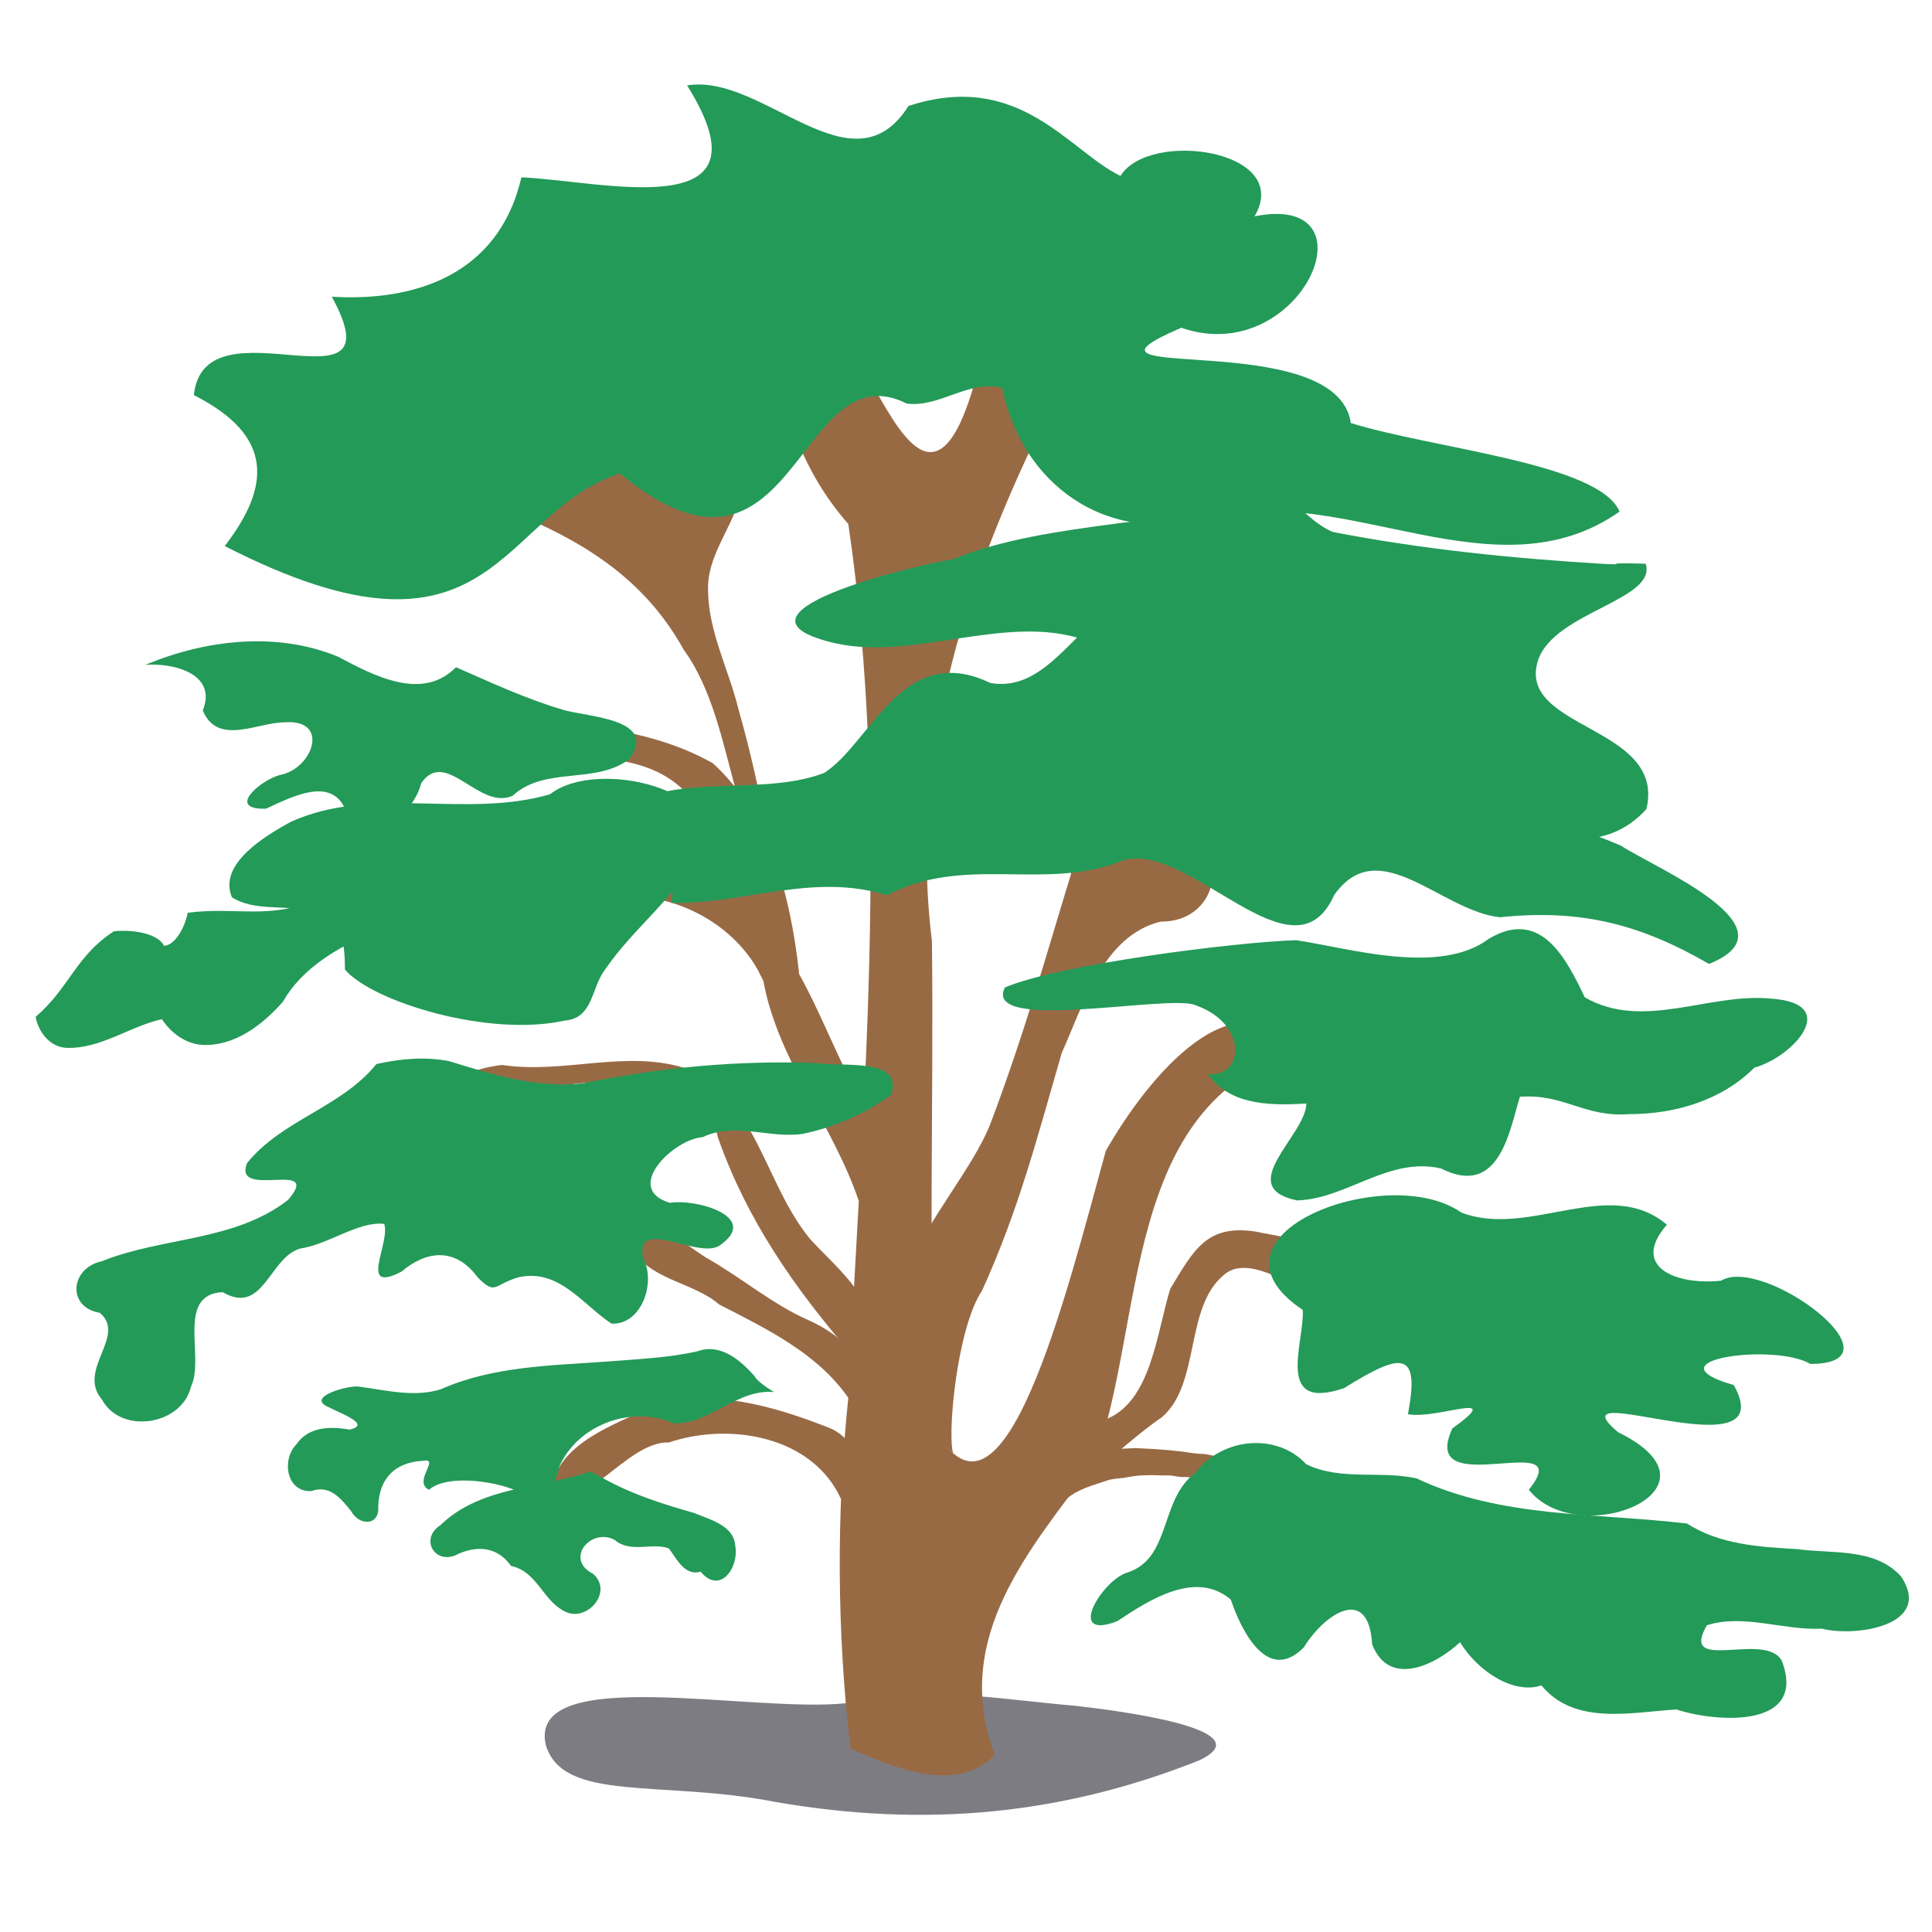 <?xml version="1.0" encoding="UTF-8" standalone="no"?>
<svg
   width="683.56"
   height="683.56"
   version="1.0"
   id="svg16"
   sodipodi:docname="logo.svg"
   inkscape:version="1.4 (unknown)"
   xmlns:inkscape="http://www.inkscape.org/namespaces/inkscape"
   xmlns:sodipodi="http://sodipodi.sourceforge.net/DTD/sodipodi-0.dtd"
   xmlns="http://www.w3.org/2000/svg"
   xmlns:svg="http://www.w3.org/2000/svg">
  <defs
     id="defs16" />
  <sodipodi:namedview
     id="namedview16"
     pagecolor="#ffffff"
     bordercolor="#000000"
     borderopacity="0.25"
     inkscape:showpageshadow="2"
     inkscape:pageopacity="0.0"
     inkscape:pagecheckerboard="0"
     inkscape:deskcolor="#d1d1d1"
     inkscape:zoom="1.0613553"
     inkscape:cx="455.54963"
     inkscape:cy="381.58759"
     inkscape:window-width="2212"
     inkscape:window-height="1255"
     inkscape:window-x="0"
     inkscape:window-y="0"
     inkscape:window-maximized="0"
     inkscape:current-layer="g15" />
  <g
     style="display:inline"
     id="g16">
    <g
       style="fill:#000"
       id="g15">
      <path
         d="M344.743 502.707c-26.42 1.144-88.145-16.801-84.778 6.198 3.688 16.749 31.88 11.878 63.554 20.258 41.05 9.78 79.547 8.774 119.165-4.161 19.674-7.745-24.628-15.885-34.15-17.558-21.154-3.164-42.492-8.672-63.79-4.737"
         style="opacity:0.8;fill:#5e5c64;stroke:none;stroke-width:0.75;stroke-linecap:round"
         transform="rotate(-3.638 -125.797 2751.176)scale(1.261)"
         id="path1" />
      <path
         d="M345.209 515.487c-1.657-33.026.205-65.755 5.686-98.302 8.953-81.102 22.312-163.19 15.55-244.616-23.866-30.929-18.677-71.763 8.519-39.961 7.086 14.102 16.745 38.816 29.57 2.037 82.706-48.562-29.384 35.976-22.098 156.206-2.363 45.59-6.866 91.073-7.748 136.737 16.766 35.47 39-35.11 52.695-74.92 13.219-20.085 39.506-48.049 55.608-24.546-50.733 12.002-47.342 73.08-64.38 111.649-19.139 22.712-43.411 46.298-33.067 80.041-11.444 10.6-28.905 1.603-40.335-4.325"
         style="opacity:1;fill:#986a44;stroke:none;stroke-width:.75;stroke-linecap:round"
         transform="rotate(-3.638 -125.797 2751.176)scale(1.261)"
         id="path2" />
      <path
         d="M423.164 427.657c12.54-4.498 15.271-23.223 19.8-35.201 7.278-10.426 11.337-17.568 25.119-14.475 7.464 2.226 31.753 6.007 26.952 18.522-9.455 7.787-26.29-14.482-36.655-7.113-11.902 8.494-8.469 30.315-20.16 38.96-6.083 3.416-22.58 16-27.852 20.896M390.294 389.517c11.738-22.083 18.029-41.523 26.508-65.086 6.702-12.536 13.432-31.96 30.014-34.99 17.68 1.38 21.988-22.844 2.491-23.244-15.989-7.96-31.017-11.342-26.705 8.26-8.31 22.015-15.713 43.483-27.017 68.495-11.171 24.109-53.626 52.573-16.311 91.672-1.387-4.646 3.071-34.691 11.02-45.107M357.325 362.34c-5.789-21.782-20.14-40.648-22.807-63.422-6.37-16.975-25.084-27.71-42.922-26.064-25.074-4.546-52.092-5.656-75.56 5.857-6.644 2.788-24.363 4.919-24.744-.25 11.762-4.47 24.699-4.963 36.063-10.773 19.61-6.816 40.796-6.771 61.313-7.74 13.621 1.62 29.077 2.559 38.598 13.925 18.03 15.055 22.477 39.208 32.056 59.457 2.802 9.49 2.555 20.089-1.997 29.01"
         style="opacity:1;fill:#986a44;stroke:none;stroke-width:.75;stroke-linecap:round"
         transform="rotate(-3.638 -125.797 2751.176)scale(1.261)"
         id="path3" />
      <path
         d="M334.518 298.918c-7.074-16.244-8.455-34.486-15.801-50.506-9.486-15.856-29.074-14.685-44.961-17.15-16.104-2.905-31.65-8.135-47.521-12.018 8.885-11.656 25.156 2.127 37.28.638 20.625 3.643 42.887 5.558 60.764 17.27 15.156 15.779 19.327 38.74 20.36 59.766.06 5.661-7.681 5.846-10.12 2"
         style="opacity:1;fill:#986a44;stroke:none;stroke-width:.75;stroke-linecap:round"
         transform="rotate(-3.638 -125.797 2751.176)scale(1.261)"
         id="path4" />
      <path
         d="M330.029 244.188c-2.59-12.584-4.706-28.06-11.88-39.29-9.145-19.346-24.24-30.907-42.896-40.306-5.025-2.825-10.664-4.504-15.474-7.675-5.099-3.64.061-9.671 4.445-10.865 5.671-2.071 11.809-1.841 17.658-3.343 16.886-2.522 34.595-2.024 50.845 3.437 6.185 3.352 6.332 11.467 3.783 17.198-2.993 8.705-10.276 15.783-10.52 25.404-.648 11.294 4.41 22.563 6.371 33.574 2.779 12.716 4.63 25.014 6.12 37.972-3.736 6.57-7.517-5.127-8.228-8.465-.419-2.424-1.563-5.35-.224-7.64M347.048 445.453c-6.92-18.253-29.944-23.547-47.212-18.903-11.955-1.198-25.606 19.722-33.712 10.8 3.064-12.89 18.904-16.648 29.778-21.265 16.798-4.18 34.08 2.182 49.12 9.23 7.88 3.701 11.307 16.089 2.026 20.138M351.01 417.438c-7.967-13.26-21.784-20.962-34.643-28.648-6.74-6.773-20.146-8.375-23.1-17.59 5.175-9.712 14.78.31 20.338 4.29 9.511 6.168 17.63 14.234 27.797 19.442 7.236 3.884 16.253 11.341 12.14 20.586-2.97 3.95 4.473 3.28-2.533 1.92"
         style="opacity:1;fill:#986a44;stroke:none;stroke-width:.75;stroke-linecap:round"
         transform="rotate(-3.638 -125.797 2751.176)scale(1.261)"
         id="path5" />
      <path
         d="M352.304 404.704c-14.581-19.238-26.691-39.173-33.3-62.728-3.827-23.042-30.046-16.96-46.663-17.393-8.818.533-33.636-5.159-12.541-6.729 16.924 3.712 34.604-2.082 51.002 4.059 19.946 9.463 20.27 33.925 32.359 50.364 6.737 8.52 23.46 23.063 9.143 32.427M410.368 449.246c2.917-2.012 6.272-2.902 9.647-3.758.991-.252 1.971-.572 2.984-.715 1.2-.17 2.422-.123 3.63-.221.875-.071 1.742-.224 2.617-.286 3.04-.214 5.47.028 8.456.312.599.057 1.205.033 1.8.114 1.091.148 2.145.51 3.236.658.41.055.827.032 1.238.079 1.906.217 3.806.467 5.726.59.82.052 1.774.23 2.596.051.313-.068.607-.214.921-.28.376-.079.77-.056 1.14-.154.325-.085.611-.283.93-.392.146-.051.324-.003.457-.084.272-.166.478-.422.718-.633.764-.673 1.32-1.2 1.388-2.285.005-.075.064-.168.014-.225-1.221-1.387-1.815-1.111-3.522-1.467-1.538-.32-3.017-.888-4.558-1.193-.59-.118-1.199-.131-1.793-.227-2.939-.477-2.46-.499-5.247-1.012-3.3-.607-6.634-1.049-9.967-1.424-2.843-.32-1.791-.28-4.84-.308-.528-.005-1.06-.058-1.583.012-1.561.21-2.806 1.188-4.082 2-.958.612-1.98 1.12-2.935 1.735-.45.29-.852.647-1.303.935-2.455 1.565-6.196 3.226-7.716 5.838-.133.228-.783.997-.649 1.314.161.381.47.68.697 1.026"
         style="opacity:1;fill:#986a44;stroke:none;stroke-width:.75;stroke-linecap:round"
         transform="rotate(-3.638 -125.797 2751.176)scale(1.261)"
         id="path6" />
      <path
         d="M477.934 443.996c-7.794-9.588-23.253-8.857-31.077.34-10.818 6.898-8.217 23.702-21.112 26.836-7.173 1.824-18.43 18.073-3.526 13.4 9.159-5.268 22.797-13.068 32.184-4.036 2.302 8.655 8.72 24.432 19.613 14.664 6.238-8.89 19.258-16.612 19.165.397 3.989 12.6 17.532 6.81 24.65.977 4.673 8.807 14.346 15.615 22.017 13.535 8.6 11.909 24.726 9.1 37.363 9.132 11.136 4.46 36.425 7.71 30.383-11.765-4.12-8.732-29.127 1.934-20.34-11.27 10.558-2.62 21.395 2.87 32.16 3.007 9.25 3.005 31.273 1.14 23.11-13.163-6.737-8.62-18.925-7.563-28.674-9.565-10.488-1.254-21.6-2.653-30.35-9.106-25.173-4.654-52.035-4.76-74.966-17.484-10.032-2.865-21.224-.605-30.6-5.9"
         style="opacity:1;fill:#239a58;stroke:none;stroke-width:.75;stroke-linecap:round;fill-opacity:1"
         transform="rotate(-3.638 -125.797 2751.176)scale(1.261)"
         id="path7" />
      <path
         d="M236.906 407.592c-7.543 1.843-15.252-.694-22.656-2.163-2.428-.79-15.585 1.828-9.151 5.118 3.466 2.084 11.912 5.694 5.562 6.725-5.179-1.31-11.461-1.63-15.154 3.173-4.417 3.93-3.74 13.148 3.295 13.354 5.288-1.533 8.15 2.441 10.901 6.395 1.96 4.21 7.733 4.646 7.622-.991.818-7.959 5.649-12.037 13.516-11.906 4.77-.506-3.488 5.68.997 8.21 5.93-4.407 20.73-.678 25.476 2.445 5.216 4.55 10.232-1.636 11.403-6.567 5.932-11.507 21.576-16.081 32.932-10.072 10.165.788 18.398-8.707 28.665-6.989.797.623-4.464-2.865-5.248-4.749-3.614-4.726-9.013-9.996-15.54-8.06-8.692 1.387-17.613 1.124-26.413 1.268-15.463.116-31.453-.648-46.207 4.81"
         style="opacity:1;fill:#239a58;fill-opacity:1;stroke:none;stroke-width:.75;stroke-linecap:round"
         transform="rotate(-3.638 -125.797 2751.176)scale(1.261)"
         id="path8" />
      <path
         d="M277.354 433.289c-14.317 3.894-30.939 2.101-42.921 12.333-6.328 3.56-2.104 11.397 4.4 8.406 5.975-2.222 11.378-1.037 14.606 4.282 7.133 1.967 8.243 10.078 14.091 13.588 5.965 3.854 14.351-4.487 8.69-9.984-7.721-4.568.28-13.041 6.74-9.026 4.18 4.063 10.424 1.277 15.035 3.348 2.11 3.334 4.02 8.022 8.455 7.057 4.995 6.87 10.824-.41 10.154-6.526.036-5.851-6.659-7.88-10.975-10.046-8.833-3.127-17.602-6.542-25.455-11.751a413.676 413.676 0 0 0-2.82-1.681"
         style="opacity:1;fill:#239a58;fill-opacity:1;stroke:none;stroke-width:.75;stroke-linecap:round"
         transform="rotate(-3.638 -125.797 2751.176)scale(1.261)"
         id="path9" />
      <path
         d="M525.805 376.256c-19.684-15.79-76.078 1.531-46.092 24.467-.081 9.178-9.888 28.053 10.155 22.634 16.877-9.079 21.959-9.289 17.44 8.428 8.105 2.086 28.183-5.298 12.181 4.78-11.244 20.69 35.734 1.68 20.313 18.53 12.777 18.313 57.485 3.437 25.996-14.542-18.22-17.565 45.79 15.264 33.266-11.114-23.936-8.561 12.196-11.166 21.817-4.559 27.358 1.638-11.273-31.34-23.52-24.906-12.563.558-25.3-5.438-14.179-16.629-15.34-14.827-38.829 1.457-57.377-7.09"
         style="opacity:1;fill:#239a58;stroke:none;stroke-width:.75;stroke-linecap:round;fill-opacity:1"
         transform="rotate(-3.638 -125.797 2751.176)scale(1.261)"
         id="path10" />
      <path
         d="M224.67 315.38c-10.514 11.526-27.469 13.924-37.98 25.454-4.674 10.092 21.486.068 10.885 10.987-15.793 10.77-35.795 8.099-53.236 13.873-9.07 1.328-10.714 12.278-1.522 14.425 7.267 6.946-7.618 15.523-.906 24.39 4.702 10.08 21.81 8.62 25.117-2.094 4.466-7.893-2.68-26.098 10.553-25.906 10.991 7.39 13.607-8.787 22.412-10.82 8.162-.647 16.916-6.718 24.047-5.408 1.385 5.667-8.722 19.26 4.025 13.641 6.75-5.066 15.227-6.349 21.214 3.032 4.761 5.425 4.286 2.271 11.323.675 11.587-1.925 17.718 8.99 25.32 14.63 8.338.91 13.309-10.68 9.963-17.93-1.425-11.71 15.03 1.279 21.477-1.916 12.579-7.345-5.657-13.722-12.957-12.946-13.03-4.78 2.122-17.78 10.349-17.816 9.372-3.76 18.766 1.668 27.997.866 9.022-1.25 17.76-4.473 25.466-9.323 4.555-10.499-13.775-8.623-20.293-10.271-21.865-2.199-43.961-1.552-65.693 1.542-12.927.592-25.222-4.04-37.06-8.59-6.682-1.762-13.725-1.568-20.501-.495"
         style="opacity:1;fill:#239a58;fill-opacity:1;stroke:none;stroke-width:.75;stroke-linecap:round"
         transform="rotate(-3.638 -125.797 2751.176)scale(1.261)"
         id="path11" />
      <path
         d="M457.298 333.03c5.388 8.428 15.127 9.979 27.095 9.953-.74 8.98-21.96 22.088-4.364 26.968 13.9.518 26.397-10.726 40.94-6.37 16.055 9.498 19.995-10.186 23.345-18.695 12.662-.044 17.394 6.925 30.337 6.819 12.744.83 26.13-2.213 35.832-10.794 10.831-2.206 25.709-16.36 6.082-18.995-17.335-2.909-36.532 6.783-52.323-3.705-4.465-11.057-10.656-25.938-25.857-18.092-14.547 9.557-39.746-.06-53.958-3.043-16.793-.573-66.674 2.523-82.398 8.049-7.25 12.495 46.407 4.64 53.101 8.385 14.33 6.031 12.424 21.068 2.168 19.52"
         style="opacity:1;fill:#239a58;stroke:none;stroke-width:.75;stroke-linecap:round;fill-opacity:1"
         transform="rotate(-3.638 -125.797 2751.176)scale(1.261)"
         id="path12" />
      <path
         d="M174.541 269.647c13.898-.904 23.247 3.645 36.663-1.686 6.827-3.773 14.973-5.093 22.698-4.307 4.326-.15 7.866 4.496 4.544 8.114-2.279 4.185-7.673 4.276-11.567 6.27-10.298 3.773-21 8.718-27.238 18.197-6.05 6.082-14.233 11.608-23.2 10.705-4.74-.557-8.72-3.885-11.011-7.944-9.214 1.438-17.666 7.268-27.234 6.321-4.624-.475-7.55-4.906-8.1-9.212 10.128-7.676 12.216-16.232 23.422-22.575 4.958-.265 12.344 1.301 13.81 4.96 3.869-.04 6.76-6.635 7.213-8.843"
         style="opacity:1;fill:#239a58;fill-opacity:1;stroke:none;stroke-width:.75;stroke-linecap:round"
         transform="rotate(-3.638 -125.797 2751.176)scale(1.261)"
         id="path13" />
      <path
         d="M403.398 219.607c-23.863-13.412-34.438 14.647-48.14 22.23-20.553 6.443-49.514-5.857-64.252 12.407 13.083 1.727 21.775 10.611 19.104 21.268 20.376 1.687 40.4-6.087 60.555 1.707 22.431-10.141 44.102 1.772 66.274-5.441 19.073-5.215 45.912 38.258 58.91 13.366 13.698-17.033 29.642 6.37 46.082 9.134 23.02-.936 39.39 4.597 57.69 16.792 25.855-8.56-13.599-27.897-22.532-34.674-17.296-8.911-36.15-12.225-44.563-32.775-20.42-17.93-40.917 5.143-59.693 5.282-13.686-13.111 7.888-41.35-18.84-48.452-21.272-8.819-30.19 23.947-50.595 19.156M254.033 205.672c-10.082 9.107-23.41.734-32.804-5.03-16.732-8.232-36.86-7.137-54.124-1.158 7.855-.103 20.058 3.734 15.271 13.789 3.454 10.25 15.042 4.345 22.58 4.777 13.134-.22 7.124 13.676-2.206 14.67-5.56 1.167-15.73 8.802-4.43 9.189 8.909-3.48 20.97-8.608 22.948 4.715 7.664 7.036 18.344-.973 20.985-9.117 7.553-9.572 15.7 8.823 25.38 5.155 9.61-7.772 23.168-1.586 33.256-8.117 9.063-10.83-10.696-12.536-17.457-14.977-10.211-3.707-19.769-8.928-29.4-13.896M384.965 139.883c-30.06-17.524-34.677 58.448-81.586 14.445-35.016 8.98-38.539 56.93-111.94 13.307 13.725-15.664 16.045-29.904-5.96-42.817 4.73-27.73 57.246 10.926 40.376-25.108 22.406 2.837 47.04-2.633 55.217-30.052 22.727 2.438 70.341 18.408 48.035-22.782 21.48-2.185 44.356 33.619 61.611 9.71 31.74-8.251 44.238 15.56 58.139 23.351 8.847-12.526 48.91-4.235 36.82 13.696 35.236-4.716 10.177 43.643-22.493 29.904-39.432 13.994 43.56 2.06 45.777 29.696 23.061 8.79 68.742 15.651 73.67 29.577-36.08 22.052-75.535-12.47-114.14-5.787-30.617 6.77-52.975-13.144-56.499-39.81-9.2-3.076-17.725 4.42-27.027 2.67"
         style="opacity:1;fill:#239a58;stroke:none;stroke-width:.75;stroke-linecap:round;fill-opacity:1"
         transform="rotate(-3.638 -125.797 2751.176)scale(1.261)"
         id="path14" />
      <path
         d="M488.012 171.354c-28.361 7.776-64.802 3.54-92.808 12.915-11.682 1.131-69.144 11.214-34.216 21.545 21.833 6.143 48.245-5.42 69.422 3.359 10.326 16.503 21.486 32.977 40.867 41.297 13.883 19.97 34.143-2.95 50.476 1.498 17.864 10.714 43.474 33.36 63.083 14.657 7.134-23.138-35.164-24.557-27.678-43.638 5.383-13.254 34.454-14.731 31.862-25.118-15.03-1.321-3.227.212-11.46-.649-25.439-3.16-50.803-7.324-75.622-13.816-5.603-2.835-9.09-8.249-13.926-12.05M278.133 242.918c-24.158 5.422-49.48-5.837-73.156 3.127-7.45 3.52-21.05 10.438-17.782 20.061 6.075 4.44 14.405 2.878 21.31 5.264 9.312 1.16 9.517 9.766 9.052 16.98 7.067 9.503 39.068 21.59 60.593 18.21 8.306-.11 7.956-8.98 12.484-13.842 8.659-11.133 21.386-18.888 28.203-31.437 9.76-16.243-27.051-27.826-40.704-18.363"
         style="opacity:1;fill:#239a58;stroke:none;stroke-width:.75;stroke-linecap:round;fill-opacity:1"
         transform="rotate(-3.638 -125.797 2751.176)scale(1.261)"
         id="path15" />
    </g>
  </g>
</svg>
